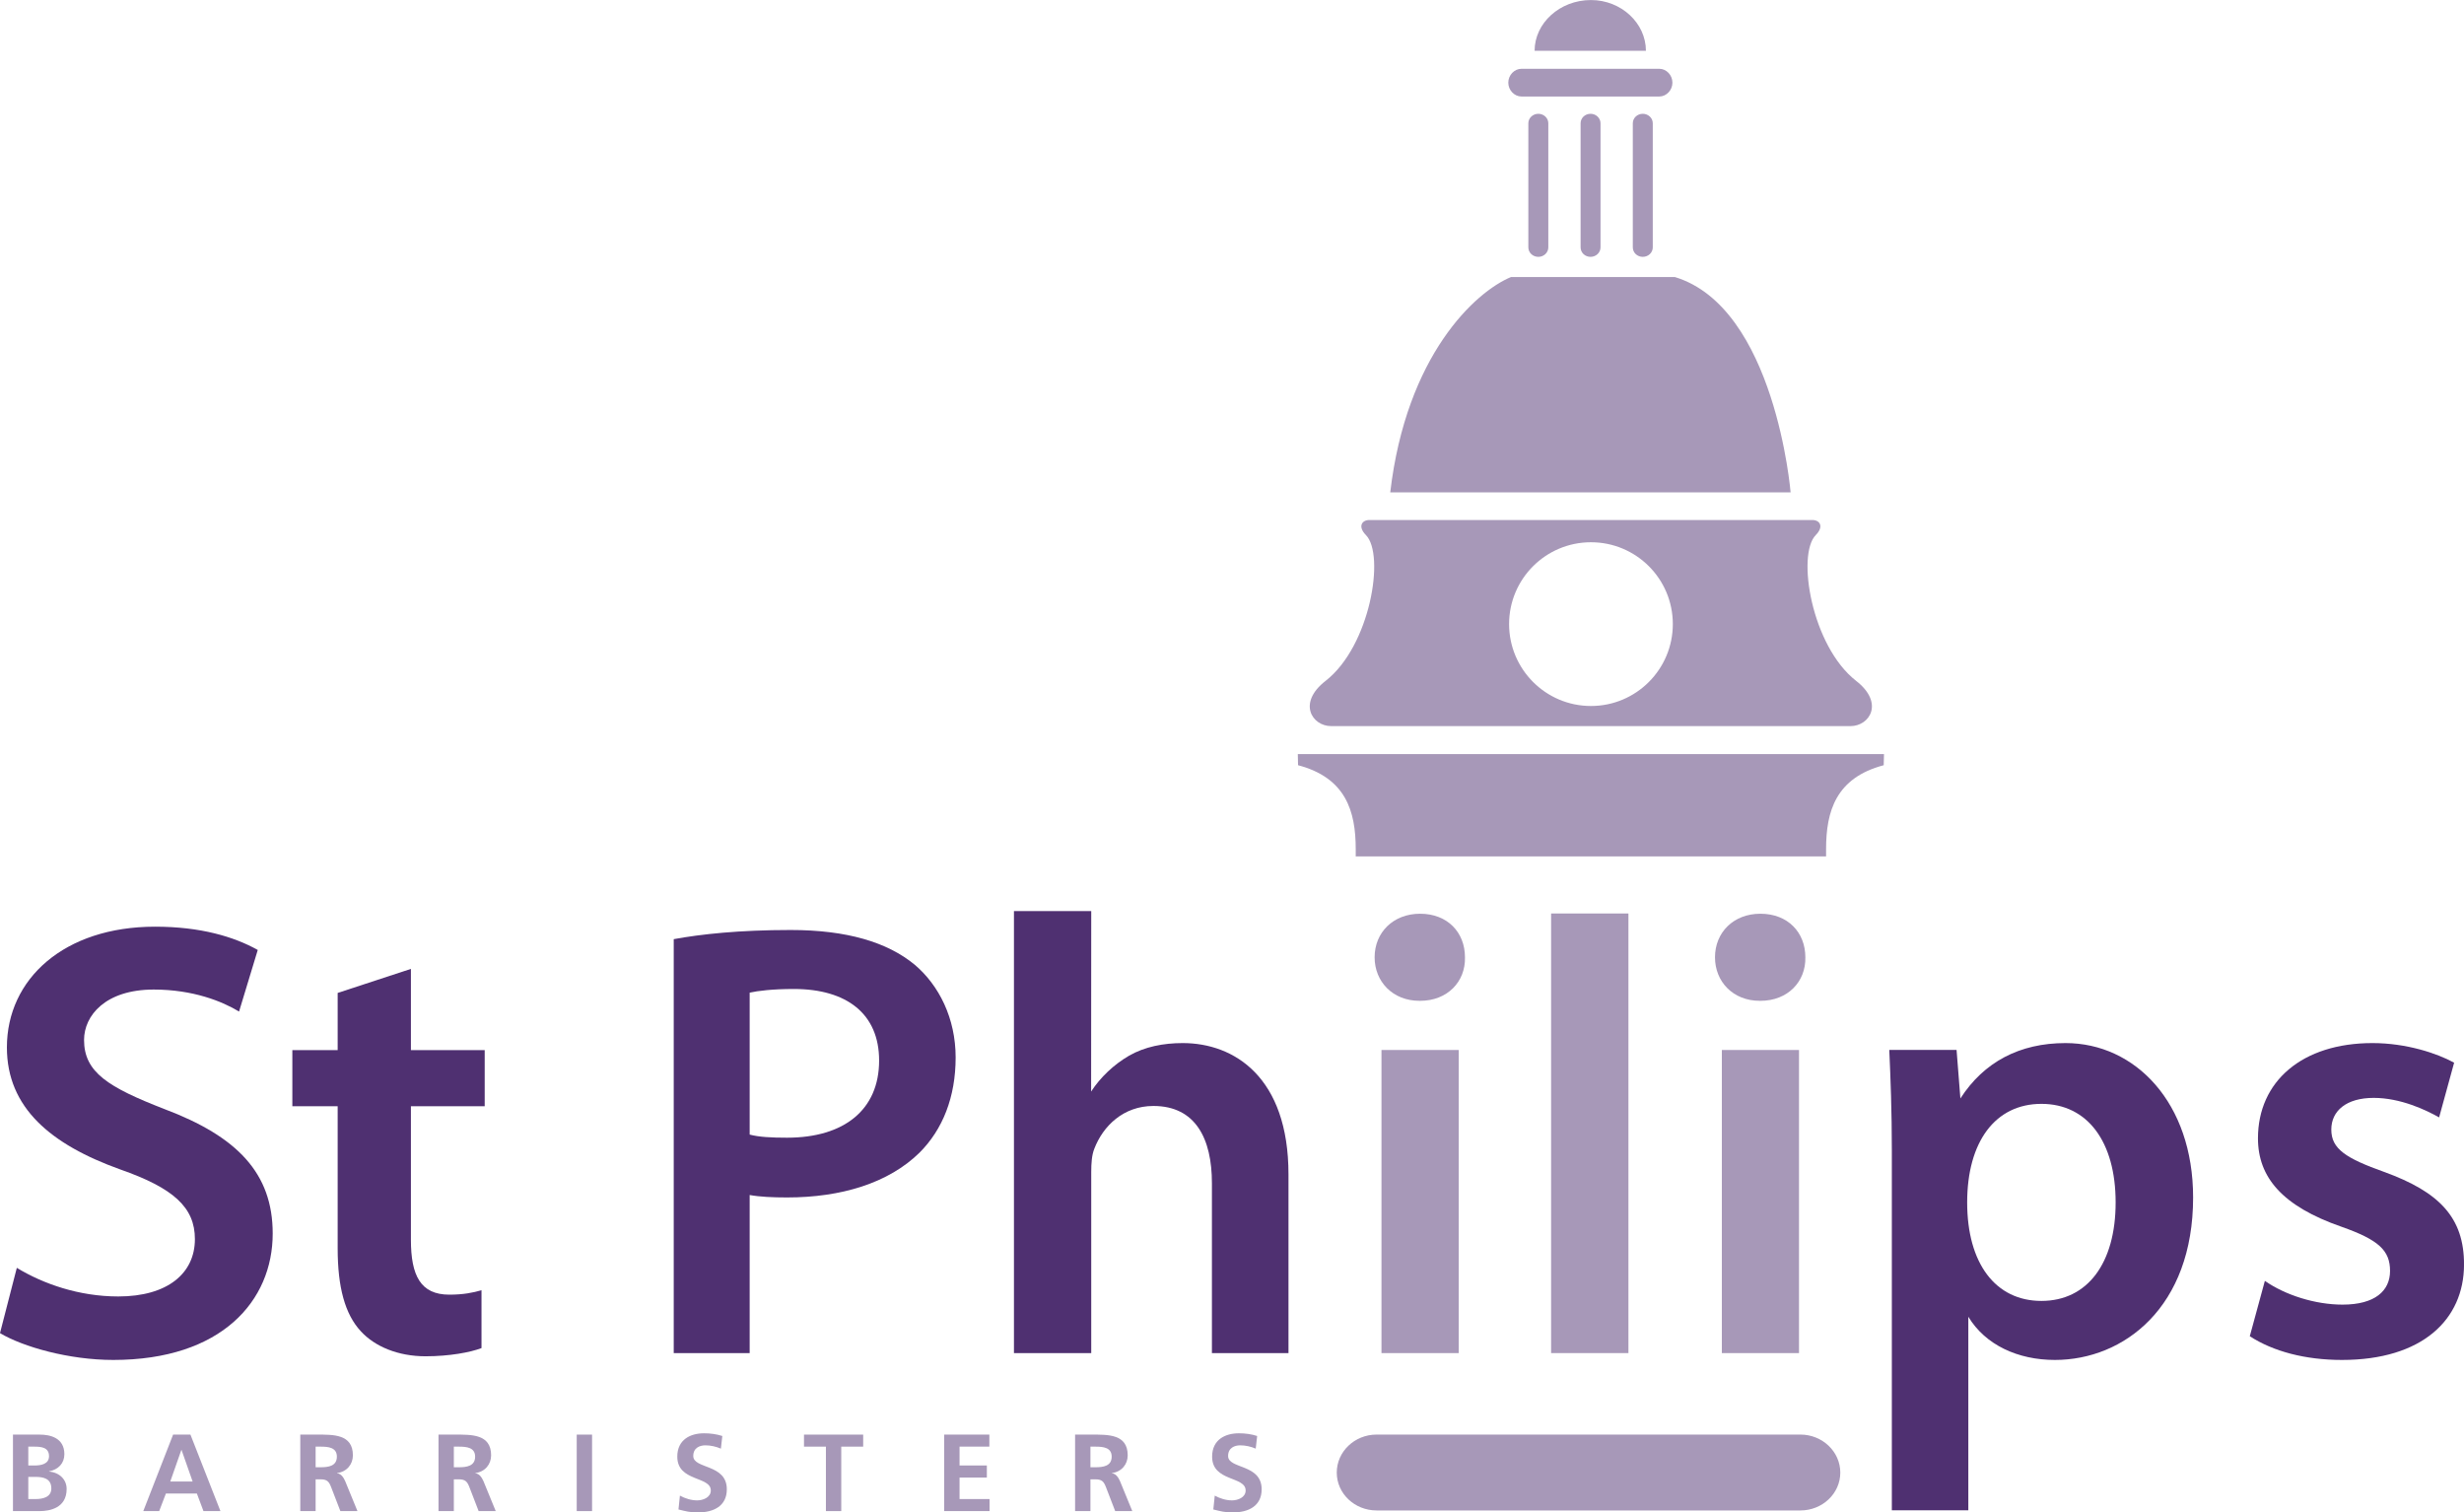 <?xml version="1.0" encoding="UTF-8"?>
<svg xmlns="http://www.w3.org/2000/svg" xmlns:xlink="http://www.w3.org/1999/xlink" width="241.49pt" height="148.22pt" viewBox="0 0 241.49 148.22" version="1.1">
<defs>
<clipPath id="clip1">
  <path d="M 131 140 L 181 140 L 181 148.219 L 131 148.219 Z M 131 140 "/>
</clipPath>
<clipPath id="clip2">
  <path d="M 220 102 L 241.488 102 L 241.488 134 L 220 134 Z M 220 102 "/>
</clipPath>
<clipPath id="clip3">
  <path d="M 185 102 L 215 102 L 215 148.219 L 185 148.219 Z M 185 102 "/>
</clipPath>
<clipPath id="clip4">
  <path d="M 1 140 L 7 140 L 7 148.219 L 1 148.219 Z M 1 140 "/>
</clipPath>
<clipPath id="clip5">
  <path d="M 14 140 L 22 140 L 22 148.219 L 14 148.219 Z M 14 140 "/>
</clipPath>
<clipPath id="clip6">
  <path d="M 29 140 L 36 140 L 36 148.219 L 29 148.219 Z M 29 140 "/>
</clipPath>
<clipPath id="clip7">
  <path d="M 42 140 L 49 140 L 49 148.219 L 42 148.219 Z M 42 140 "/>
</clipPath>
<clipPath id="clip8">
  <path d="M 56 140 L 59 140 L 59 148.219 L 56 148.219 Z M 56 140 "/>
</clipPath>
<clipPath id="clip9">
  <path d="M 66 140 L 72 140 L 72 148.219 L 66 148.219 Z M 66 140 "/>
</clipPath>
<clipPath id="clip10">
  <path d="M 78 140 L 85 140 L 85 148.219 L 78 148.219 Z M 78 140 "/>
</clipPath>
<clipPath id="clip11">
  <path d="M 92 140 L 97 140 L 97 148.219 L 92 148.219 Z M 92 140 "/>
</clipPath>
<clipPath id="clip12">
  <path d="M 105 140 L 111 140 L 111 148.219 L 105 148.219 Z M 105 140 "/>
</clipPath>
<clipPath id="clip13">
  <path d="M 118 140 L 124 140 L 124 148.219 L 118 148.219 Z M 118 140 "/>
</clipPath>
</defs>
<g id="surface1">
<path style=" stroke:none;fill-rule:nonzero;fill:rgb(65.489%,59.412%,72.156%);fill-opacity:1;" d="M 163.91 8.102 C 163.91 8.848 163.305 9.457 162.633 9.457 L 149.109 9.457 C 148.43 9.457 147.824 8.848 147.824 8.102 C 147.824 7.348 148.43 6.742 149.109 6.742 L 162.633 6.742 C 163.305 6.742 163.91 7.348 163.91 8.102 "/>
<path style=" stroke:none;fill-rule:nonzero;fill:rgb(65.489%,59.412%,72.156%);fill-opacity:1;" d="M 161.984 24.242 C 161.984 24.758 161.547 25.172 161.004 25.172 C 160.461 25.172 160.027 24.758 160.027 24.242 L 160.027 12.082 C 160.027 11.57 160.461 11.152 161.004 11.152 C 161.547 11.152 161.984 11.57 161.984 12.082 L 161.984 24.242 "/>
<path style=" stroke:none;fill-rule:nonzero;fill:rgb(65.489%,59.412%,72.156%);fill-opacity:1;" d="M 156.863 24.242 C 156.863 24.758 156.422 25.172 155.887 25.172 C 155.34 25.172 154.91 24.758 154.91 24.242 L 154.91 12.082 C 154.91 11.57 155.34 11.152 155.887 11.152 C 156.422 11.152 156.863 11.57 156.863 12.082 L 156.863 24.242 "/>
<path style=" stroke:none;fill-rule:nonzero;fill:rgb(65.489%,59.412%,72.156%);fill-opacity:1;" d="M 151.746 24.242 C 151.746 24.758 151.305 25.172 150.77 25.172 C 150.223 25.172 149.789 24.758 149.789 24.242 L 149.789 12.082 C 149.789 11.57 150.223 11.152 150.77 11.152 C 151.305 11.152 151.746 11.57 151.746 12.082 L 151.746 24.242 "/>
<path style=" stroke:none;fill-rule:nonzero;fill:rgb(65.489%,59.412%,72.156%);fill-opacity:1;" d="M 136.254 48.25 L 175.492 48.25 C 175.492 48.25 173.996 30.125 164.141 27.148 L 148.094 27.148 C 144.578 28.602 137.828 34.828 136.254 48.25 "/>
<g clip-path="url(#clip1)" clip-rule="nonzero">
<path style=" stroke:none;fill-rule:nonzero;fill:rgb(65.489%,59.412%,72.156%);fill-opacity:1;" d="M 176.449 148.027 C 178.605 148.027 180.363 146.371 180.363 144.316 C 180.363 142.262 178.605 140.59 176.449 140.59 L 134.922 140.59 C 132.762 140.59 131.012 142.262 131.012 144.316 C 131.012 146.371 132.762 148.027 134.922 148.027 L 176.449 148.027 "/>
</g>
<path style=" stroke:none;fill-rule:nonzero;fill:rgb(65.489%,59.412%,72.156%);fill-opacity:1;" d="M 150.402 4.98 C 150.402 2.273 152.863 0.004 155.926 0.004 C 158.898 0.004 161.312 2.273 161.312 4.98 L 150.402 4.98 "/>
<path style=" stroke:none;fill-rule:nonzero;fill:rgb(65.489%,59.412%,72.156%);fill-opacity:1;" d="M 178.969 83.93 L 178.969 83.219 C 178.969 79.484 179.941 76.227 184.617 74.992 L 184.645 73.902 L 127.195 73.902 L 127.219 74.992 C 131.895 76.227 132.871 79.484 132.871 83.219 L 132.871 83.93 L 178.969 83.93 "/>
<path style=" stroke:none;fill-rule:nonzero;fill:rgb(65.489%,59.412%,72.156%);fill-opacity:1;" d="M 130.461 71.16 C 128.602 71.16 127.125 68.895 129.918 66.727 C 134.309 63.305 135.766 54.348 133.867 52.434 C 133.055 51.605 133.465 50.961 134.215 50.961 L 177.617 50.961 C 178.371 50.961 178.777 51.605 177.961 52.434 C 176.066 54.348 177.535 63.305 181.914 66.727 C 184.703 68.895 183.227 71.16 181.363 71.16 Z M 155.926 53.141 C 151.496 53.141 147.902 56.73 147.902 61.16 C 147.902 65.59 151.496 69.188 155.926 69.188 C 160.359 69.188 163.949 65.59 163.949 61.16 C 163.949 56.73 160.359 53.141 155.926 53.141 "/>
<path style=" stroke:none;fill-rule:nonzero;fill:rgb(30.98%,18.823%,44.313%);fill-opacity:1;" d="M 1.648 124.25 C 4.238 125.824 7.754 127.055 11.594 127.055 C 16.41 127.055 19.102 124.801 19.102 121.434 C 19.102 118.336 17.027 116.441 11.781 114.605 C 5.004 112.172 0.676 108.574 0.676 102.648 C 0.676 95.938 6.289 90.816 15.195 90.816 C 19.652 90.816 22.941 91.797 25.262 93.098 L 23.43 99.133 C 21.789 98.137 18.914 96.977 15.074 96.977 C 10.316 96.977 8.238 99.543 8.238 101.918 C 8.238 105.094 10.621 106.555 16.109 108.688 C 23.25 111.375 26.727 114.977 26.727 120.891 C 26.727 127.48 21.723 133.277 11.102 133.277 C 6.777 133.277 2.262 132 0 130.648 L 1.648 124.25 "/>
<path style=" stroke:none;fill-rule:nonzero;fill:rgb(30.98%,18.823%,44.313%);fill-opacity:1;" d="M 40.273 94.953 L 40.273 102.914 L 47.504 102.914 L 47.504 108.414 L 40.273 108.414 L 40.273 121.5 C 40.273 125.027 41.227 126.879 44.039 126.879 C 45.41 126.879 46.359 126.684 47.191 126.445 L 47.191 132.113 C 46.113 132.531 44.039 132.918 41.711 132.918 C 39.016 132.918 36.742 131.969 35.367 130.469 C 33.812 128.797 33.094 126.16 33.094 122.332 L 33.094 108.414 L 28.652 108.414 L 28.652 102.914 L 33.094 102.914 L 33.094 97.309 L 40.273 94.953 "/>
<path style=" stroke:none;fill-rule:nonzero;fill:rgb(30.98%,18.823%,44.313%);fill-opacity:1;" d="M 73.473 97.281 C 74.262 97.102 75.723 96.922 77.805 96.922 C 82.988 96.922 86.16 99.359 86.16 103.934 C 86.16 108.754 82.742 111.496 77.133 111.496 C 75.598 111.496 74.387 111.434 73.473 111.191 Z M 66.031 132.605 L 73.473 132.605 L 73.473 117.113 C 74.449 117.293 75.723 117.352 77.133 117.352 C 82.441 117.352 87.074 115.953 90.121 112.961 C 92.387 110.699 93.66 107.523 93.66 103.633 C 93.66 99.781 92.023 96.551 89.637 94.535 C 86.961 92.332 82.988 91.141 77.496 91.141 C 72.438 91.141 68.707 91.547 66.031 92.039 L 66.031 132.605 "/>
<path style=" stroke:none;fill-rule:nonzero;fill:rgb(30.98%,18.823%,44.313%);fill-opacity:1;" d="M 106.938 106.973 C 107.848 105.574 109.16 104.332 110.648 103.465 C 112.184 102.582 114.02 102.223 115.918 102.223 C 120.973 102.223 126.281 105.574 126.281 115.094 L 126.281 132.605 L 118.777 132.605 L 118.777 115.953 C 118.777 111.617 117.191 108.387 113.043 108.387 C 110.109 108.387 108.109 110.336 107.246 112.59 C 107.004 113.203 106.949 114 106.949 114.855 L 106.949 132.605 L 99.375 132.605 L 99.375 89.289 L 106.949 89.289 L 106.938 106.973 "/>
<path style=" stroke:none;fill-rule:nonzero;fill:rgb(65.489%,59.412%,72.156%);fill-opacity:1;" d="M 135.395 102.898 L 142.965 102.898 L 142.965 132.605 L 135.395 132.605 Z M 139.121 98.082 C 136.496 98.082 134.723 96.199 134.723 93.816 C 134.723 91.375 136.555 89.547 139.18 89.547 C 141.867 89.547 143.578 91.375 143.578 93.816 C 143.641 96.199 141.867 98.082 139.18 98.082 L 139.121 98.082 "/>
<path style=" stroke:none;fill-rule:nonzero;fill:rgb(65.489%,59.412%,72.156%);fill-opacity:1;" d="M 152.02 89.523 L 159.598 89.523 L 159.598 132.605 L 152.02 132.605 L 152.02 89.523 "/>
<path style=" stroke:none;fill-rule:nonzero;fill:rgb(65.489%,59.412%,72.156%);fill-opacity:1;" d="M 168.754 102.898 L 176.316 102.898 L 176.316 132.605 L 168.754 132.605 Z M 172.473 98.082 C 169.844 98.082 168.082 96.199 168.082 93.816 C 168.082 91.375 169.902 89.547 172.531 89.547 C 175.223 89.547 176.938 91.375 176.938 93.816 C 176.992 96.199 175.223 98.082 172.531 98.082 L 172.473 98.082 "/>
<g clip-path="url(#clip2)" clip-rule="nonzero">
<path style=" stroke:none;fill-rule:nonzero;fill:rgb(30.98%,18.823%,44.313%);fill-opacity:1;" d="M 221.973 125.527 C 223.969 126.922 226.914 127.855 229.586 127.855 C 232.762 127.855 234.242 126.504 234.242 124.555 C 234.242 122.539 233.125 121.508 229.473 120.219 C 223.672 118.203 221.297 115.367 221.297 111.559 C 221.297 105.98 225.625 102.223 232.52 102.223 C 235.816 102.223 238.828 103.215 240.523 104.145 L 239.051 109.508 C 237.766 108.777 235.262 107.594 232.641 107.594 C 229.957 107.594 228.484 108.867 228.484 110.699 C 228.484 112.59 229.898 113.508 233.676 114.855 C 239.051 116.805 241.508 119.312 241.492 123.941 C 241.48 129.316 237.402 133.277 229.531 133.277 C 225.926 133.277 222.789 132.441 220.496 130.953 L 221.973 125.527 "/>
</g>
<g clip-path="url(#clip3)" clip-rule="nonzero">
<path style=" stroke:none;fill-rule:nonzero;fill:rgb(30.98%,18.823%,44.313%);fill-opacity:1;" d="M 214.941 117.352 C 214.941 128.094 208.164 133.277 201.395 133.277 C 197.777 133.277 194.582 131.812 192.91 129.043 L 192.91 148.012 L 185.414 148.012 L 185.414 112.773 C 185.414 108.867 185.289 105.695 185.164 102.895 L 191.758 102.895 L 192.133 107.652 C 194.43 104.074 197.949 102.223 202.434 102.223 C 209.27 102.223 214.941 108.074 214.941 117.352 M 200.074 108.18 C 195.555 108.18 192.797 111.887 192.797 117.844 C 192.797 123.793 195.555 127.492 200.074 127.492 C 204.586 127.492 207.348 123.793 207.348 117.844 C 207.348 111.887 204.586 108.18 200.074 108.18 "/>
</g>
<g clip-path="url(#clip4)" clip-rule="nonzero">
<path style=" stroke:none;fill-rule:nonzero;fill:rgb(65.489%,59.412%,72.156%);fill-opacity:1;" d="M 2.773 146.91 L 3.48 146.91 C 4.18 146.91 5.031 146.738 5.031 145.867 C 5.031 144.891 4.234 144.738 3.48 144.738 L 2.773 144.738 Z M 2.773 143.621 L 3.387 143.621 C 4.02 143.621 4.805 143.48 4.805 142.711 C 4.805 141.84 4.043 141.773 3.355 141.773 L 2.773 141.773 Z M 1.27 140.594 L 3.891 140.594 C 4.855 140.594 6.309 140.871 6.309 142.516 C 6.309 143.406 5.707 144.031 4.812 144.191 L 4.812 144.215 C 5.836 144.309 6.531 144.996 6.531 145.922 C 6.531 147.812 4.836 148.09 3.891 148.09 L 1.27 148.09 L 1.27 140.594 "/>
</g>
<g clip-path="url(#clip5)" clip-rule="nonzero">
<path style=" stroke:none;fill-rule:nonzero;fill:rgb(65.489%,59.412%,72.156%);fill-opacity:1;" d="M 17.793 142.098 L 17.773 142.098 L 16.688 145.191 L 18.879 145.191 Z M 16.965 140.594 L 18.664 140.594 L 21.605 148.09 L 19.941 148.09 L 19.297 146.371 L 16.258 146.371 L 15.602 148.09 L 14.043 148.09 L 16.965 140.594 "/>
</g>
<g clip-path="url(#clip6)" clip-rule="nonzero">
<path style=" stroke:none;fill-rule:nonzero;fill:rgb(65.489%,59.412%,72.156%);fill-opacity:1;" d="M 30.934 143.793 L 31.426 143.793 C 32.168 143.793 33.016 143.688 33.016 142.754 C 33.016 141.852 32.18 141.773 31.426 141.773 L 30.934 141.773 Z M 29.43 140.594 L 31.051 140.594 C 32.664 140.594 34.586 140.539 34.586 142.625 C 34.586 143.504 33.996 144.234 33.039 144.363 L 33.039 144.387 C 33.445 144.418 33.684 144.824 33.832 145.156 L 35.035 148.09 L 33.359 148.09 L 32.457 145.75 C 32.242 145.191 32.051 144.977 31.418 144.977 L 30.934 144.977 L 30.934 148.09 L 29.43 148.09 L 29.43 140.594 "/>
</g>
<g clip-path="url(#clip7)" clip-rule="nonzero">
<path style=" stroke:none;fill-rule:nonzero;fill:rgb(65.489%,59.412%,72.156%);fill-opacity:1;" d="M 44.48 143.793 L 44.977 143.793 C 45.715 143.793 46.566 143.688 46.566 142.754 C 46.566 141.852 45.727 141.773 44.977 141.773 L 44.48 141.773 Z M 42.977 140.594 L 44.598 140.594 C 46.211 140.594 48.133 140.539 48.133 142.625 C 48.133 143.504 47.543 144.234 46.586 144.363 L 46.586 144.387 C 46.996 144.418 47.23 144.824 47.383 145.156 L 48.586 148.09 L 46.91 148.09 L 46.008 145.75 C 45.793 145.191 45.598 144.977 44.965 144.977 L 44.48 144.977 L 44.48 148.09 L 42.977 148.09 L 42.977 140.594 "/>
</g>
<g clip-path="url(#clip8)" clip-rule="nonzero">
<path style=" stroke:none;fill-rule:nonzero;fill:rgb(65.489%,59.412%,72.156%);fill-opacity:1;" d="M 56.523 140.594 L 58.027 140.594 L 58.027 148.09 L 56.523 148.09 L 56.523 140.594 "/>
</g>
<g clip-path="url(#clip9)" clip-rule="nonzero">
<path style=" stroke:none;fill-rule:nonzero;fill:rgb(65.489%,59.412%,72.156%);fill-opacity:1;" d="M 70.652 141.969 C 70.18 141.766 69.652 141.645 69.129 141.645 C 68.613 141.645 67.945 141.871 67.945 142.688 C 67.945 143.988 71.234 143.441 71.234 145.953 C 71.234 147.598 69.934 148.219 68.418 148.219 C 67.602 148.219 67.238 148.113 66.496 147.93 L 66.637 146.574 C 67.152 146.855 67.742 147.039 68.332 147.039 C 68.902 147.039 69.664 146.75 69.664 146.07 C 69.664 144.645 66.379 145.234 66.379 142.754 C 66.379 141.074 67.676 140.465 69 140.465 C 69.645 140.465 70.246 140.551 70.793 140.73 L 70.652 141.969 "/>
</g>
<g clip-path="url(#clip10)" clip-rule="nonzero">
<path style=" stroke:none;fill-rule:nonzero;fill:rgb(65.489%,59.412%,72.156%);fill-opacity:1;" d="M 80.945 141.773 L 78.797 141.773 L 78.797 140.594 L 84.598 140.594 L 84.598 141.773 L 82.449 141.773 L 82.449 148.09 L 80.945 148.09 L 80.945 141.773 "/>
</g>
<g clip-path="url(#clip11)" clip-rule="nonzero">
<path style=" stroke:none;fill-rule:nonzero;fill:rgb(65.489%,59.412%,72.156%);fill-opacity:1;" d="M 92.539 140.594 L 96.965 140.594 L 96.965 141.773 L 94.043 141.773 L 94.043 143.621 L 96.719 143.621 L 96.719 144.805 L 94.043 144.805 L 94.043 146.91 L 96.984 146.91 L 96.984 148.09 L 92.539 148.09 L 92.539 140.594 "/>
</g>
<g clip-path="url(#clip12)" clip-rule="nonzero">
<path style=" stroke:none;fill-rule:nonzero;fill:rgb(65.489%,59.412%,72.156%);fill-opacity:1;" d="M 106.871 143.793 L 107.363 143.793 C 108.105 143.793 108.953 143.688 108.953 142.754 C 108.953 141.852 108.117 141.773 107.363 141.773 L 106.871 141.773 Z M 105.367 140.594 L 106.988 140.594 C 108.602 140.594 110.523 140.539 110.523 142.625 C 110.523 143.504 109.934 144.234 108.977 144.363 L 108.977 144.387 C 109.383 144.418 109.621 144.824 109.77 145.156 L 110.973 148.09 L 109.297 148.09 L 108.395 145.75 C 108.18 145.191 107.988 144.977 107.355 144.977 L 106.871 144.977 L 106.871 148.09 L 105.367 148.09 L 105.367 140.594 "/>
</g>
<g clip-path="url(#clip13)" clip-rule="nonzero">
<path style=" stroke:none;fill-rule:nonzero;fill:rgb(65.489%,59.412%,72.156%);fill-opacity:1;" d="M 123.07 141.969 C 122.598 141.766 122.074 141.645 121.547 141.645 C 121.031 141.645 120.363 141.871 120.363 142.688 C 120.363 143.988 123.652 143.441 123.652 145.953 C 123.652 147.598 122.352 148.219 120.836 148.219 C 120.02 148.219 119.656 148.113 118.914 147.93 L 119.055 146.574 C 119.57 146.855 120.16 147.039 120.75 147.039 C 121.32 147.039 122.082 146.75 122.082 146.07 C 122.082 144.645 118.797 145.234 118.797 142.754 C 118.797 141.074 120.098 140.465 121.418 140.465 C 122.062 140.465 122.664 140.551 123.211 140.73 L 123.07 141.969 "/>
</g>
</g>
</svg>
